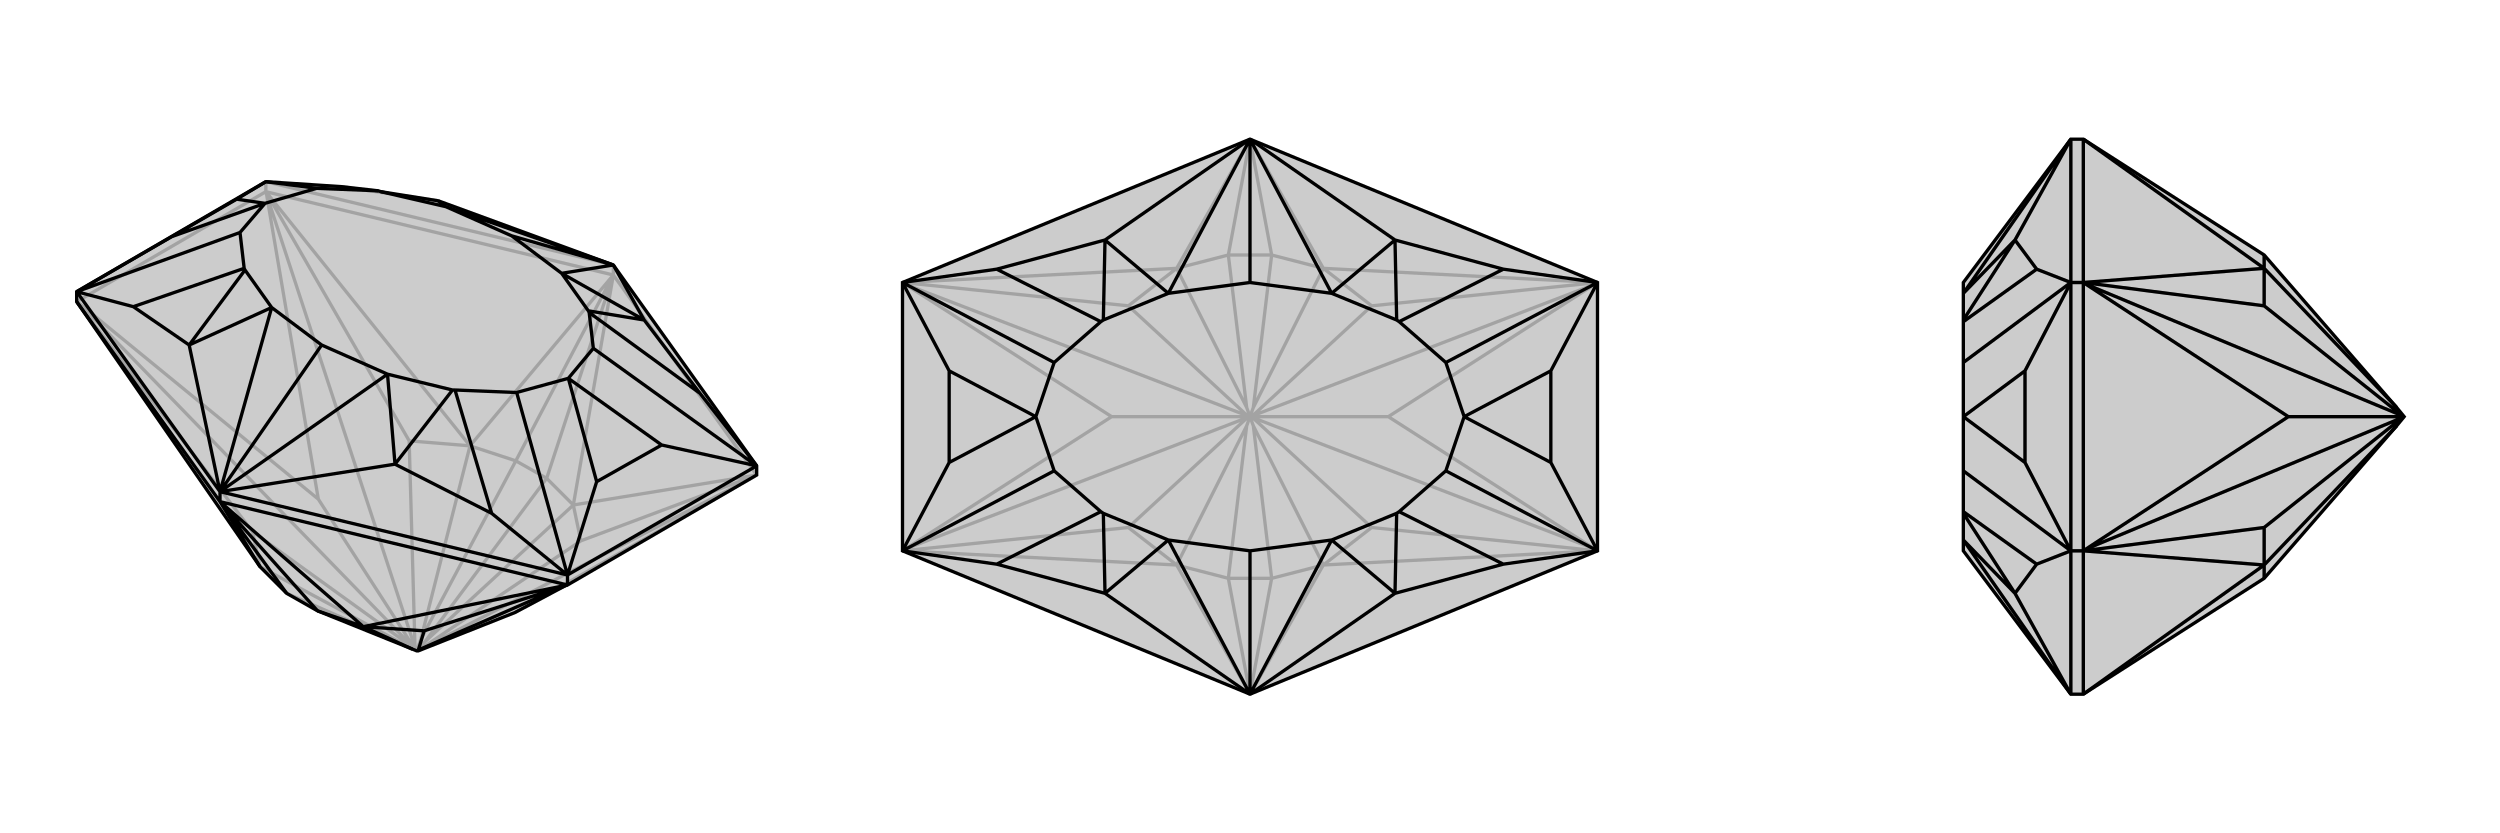 <svg xmlns="http://www.w3.org/2000/svg" viewBox="0 0 3000 1000">
    <g stroke="currentColor" stroke-width="4" fill="none" transform="translate(0 -34)">
        <path fill="currentColor" stroke="none" fill-opacity=".2" d="M908,604L908,593L736,352L526,275L457,264L454,263L410,258L319,252L92,384L92,396L312,714L344,746L381,767L495,813L500,815L502,815L618,769L680,736L681,736z" />
<path stroke-opacity=".2" d="M319,264L319,252M736,364L736,352M908,604L736,364M319,264L736,364M92,396L319,264M618,769L905,606M382,633L320,268M382,633L95,398M382,633L498,813M908,604L905,606M905,606L503,814M319,264L320,268M320,268L498,811M92,396L95,398M95,398L497,812M908,604L688,640M908,604L697,683M319,264L564,569M319,264L491,563M92,396L303,672M688,640L736,364M688,640L656,608M564,569L736,364M564,569L619,587M736,364L656,608M736,364L619,587M344,746L490,810M502,815L503,814M688,640L510,804M503,814L697,683M688,640L697,683M656,608L510,804M619,587L505,801M656,608L619,587M510,804L500,815M564,569L505,801M498,811L498,813M498,811L491,563M564,569L491,563M500,815L505,801M498,813L497,812M312,714L490,810M497,812L303,672M312,714L303,672M500,815L490,810M500,815L498,813M736,352L319,252M526,275L410,258" />
<path d="M908,604L908,593L736,352L526,275L457,264L454,263L410,258L319,252L92,384L92,396L312,714L344,746L381,767L495,813L500,815L502,815L618,769L680,736L681,736z" />
<path d="M681,736L681,724M264,636L264,624M681,736L264,636M92,396L264,636M680,736L502,814M681,736L436,786M681,736L509,791M436,786L264,636M436,786L381,767M312,714L264,636M264,636L381,767M264,636L344,746M436,786L495,813M502,815L502,814M502,814L509,791M436,786L509,791M264,624L681,724M264,624L92,384M908,593L681,724M736,352L773,418M264,624L474,591M264,624L227,448M736,352L674,362M264,624L465,483M264,624L326,403M264,624L386,448M736,352L535,282M736,352L614,317M908,593L794,568M681,724L716,612M92,384L206,318M319,252L284,273M908,593L840,506M908,593L712,452M681,724L590,650M681,724L620,505M92,384L160,402M92,384L288,313M319,252L380,260M674,362L614,317M465,483L386,448M326,403L386,448M535,282L614,317M682,488L712,452M682,488L620,505M318,278L288,313M318,278L380,260M712,452L707,409M620,505L546,502M288,313L293,356M380,260L454,263M674,362L773,418M674,362L706,407M465,483L474,591M465,483L543,502M326,403L227,448M326,403L294,358M535,282L526,275M535,282L457,264M773,418L840,506M840,506L707,409M707,409L706,407M773,418L706,407M474,591L590,650M590,650L546,502M546,502L543,502M474,591L543,502M227,448L160,402M160,402L293,356M293,356L294,358M227,448L294,358M794,568L716,612M682,488L794,568M682,488L716,612M206,318L284,273M318,278L206,318M318,278L284,273" />
    </g>
    <g stroke="currentColor" stroke-width="4" fill="none" transform="translate(1000 0)">
        <path fill="currentColor" stroke="none" fill-opacity=".2" d="M917,339L917,661L500,833L83,661L83,339L500,167z" />
<path stroke-opacity=".2" d="M666,500L914,659M666,500L914,341M666,500L502,500M334,500L86,341M334,500L86,659M334,500L498,500M917,661L914,659M914,659L503,501M917,339L914,341M914,341L503,499M83,339L86,341M86,341L497,499M83,661L86,659M86,659L497,501M917,661L588,678M917,661L646,633M917,339L588,322M917,339L646,367M83,339L412,322M83,339L354,367M83,661L412,678M83,661L354,633M588,678L500,833M588,678L526,694M588,322L500,167M588,322L526,306M412,322L500,167M412,322L474,306M412,678L500,833M412,678L474,694M500,833L526,694M500,833L474,694M500,167L526,306M500,167L474,306M526,694L504,511M474,694L496,511M526,694L474,694M588,678L504,511M502,500L503,501M503,501L646,633M588,678L646,633M504,511L500,500M502,500L503,499M588,322L504,489M503,499L646,367M588,322L646,367M502,500L500,500M526,306L504,489M474,306L496,489M526,306L474,306M504,489L500,500M412,322L496,489M497,499L498,500M497,499L354,367M412,322L354,367M500,500L496,489M498,500L497,501M412,678L496,511M497,501L354,633M412,678L354,633M500,500L496,511M500,500L498,500" />
<path d="M917,339L917,661L500,833L83,661L83,339L500,167z" />
<path d="M500,167L674,288M500,833L674,712M500,833L326,712M500,167L326,288M500,167L598,352M500,833L598,648M500,833L402,648M500,833L500,661M500,167L402,352M500,167L500,339M917,339L861,445M917,661L861,555M83,661L139,555M83,339L139,445M917,339L804,323M917,339L735,435M917,661L804,677M917,661L735,565M83,661L196,677M83,661L265,565M83,339L196,323M83,339L265,435M598,352L500,339M598,648L500,661M402,648L500,661M402,352L500,339M757,500L735,435M757,500L735,565M243,500L265,565M243,500L265,435M735,435L679,386M735,565L679,614M265,565L321,614M265,435L321,386M598,352L674,288M598,352L676,384M598,648L674,712M598,648L676,616M402,648L326,712M402,648L324,616M402,352L326,288M402,352L324,384M674,288L804,323M804,323L679,386M679,386L676,384M674,288L676,384M674,712L804,677M804,677L679,614M679,614L676,616M674,712L676,616M326,712L196,677M196,677L321,614M321,614L324,616M326,712L324,616M326,288L196,323M196,323L321,386M321,386L324,384M326,288L324,384M861,445L861,555M757,500L861,445M757,500L861,555M139,555L139,445M243,500L139,555M243,500L139,445" />
    </g>
    <g stroke="currentColor" stroke-width="4" fill="none" transform="translate(2000 0)">
        <path fill="currentColor" stroke="none" fill-opacity=".2" d="M717,694L876,511L885,500L876,489L717,306L500,167L485,167L356,339L356,352L356,384L356,386L356,435L356,500L356,565L356,614L356,616L356,648L356,661L485,833L500,833z" />
<path stroke-opacity=".2" d="M500,661L485,661M500,339L485,339M500,339L500,167M500,661L500,833M500,661L500,339M746,500L503,341M746,500L503,659M746,500L884,500M500,339L503,341M503,341L883,499M500,661L503,659M503,659L883,501M500,339L717,322M500,339L717,367M500,661L717,678M500,661L717,633M717,322L500,167M717,322L717,306M717,678L500,833M717,678L717,694M717,322L876,489M883,499L884,500M883,499L717,367M717,322L717,367M884,500L883,501M717,678L876,511M883,501L717,633M717,678L717,633M885,500L884,500M485,833L485,661M485,167L485,339M485,661L485,339M485,833L418,712M485,167L418,288M485,833L356,648M485,167L356,352M485,661L430,555M485,339L430,445M485,661L444,677M485,661L356,565M485,339L444,323M485,339L356,435M356,648L418,712M356,352L418,288M418,712L444,677M444,677L356,614M418,712L356,616M418,288L444,323M444,323L356,386M418,288L356,384M430,555L430,445M356,500L430,555M356,500L430,445" />
<path d="M717,694L876,511L885,500L876,489L717,306L500,167L485,167L356,339L356,352L356,384L356,386L356,435L356,500L356,565L356,614L356,616L356,648L356,661L485,833L500,833z" />
<path d="M500,661L485,661M500,339L485,339M500,661L500,833M500,339L500,167M500,661L500,339M746,500L503,659M746,500L503,341M746,500L884,500M500,661L503,659M503,659L883,501M500,339L503,341M503,341L883,499M500,661L717,678M500,661L717,633M500,339L717,322M500,339L717,367M717,678L500,833M717,678L717,694M717,322L500,167M717,322L717,306M717,678L876,511M884,500L883,501M883,501L717,633M717,678L717,633M884,500L883,499M717,322L876,489M883,499L717,367M717,322L717,367M884,500L885,500M485,167L485,339M485,833L485,661M485,339L485,661M485,167L418,288M485,833L418,712M485,167L356,352M485,833L356,648M485,339L430,445M485,661L430,555M485,339L444,323M485,339L356,435M485,661L444,677M485,661L356,565M356,352L418,288M356,648L418,712M418,288L444,323M444,323L356,386M418,288L356,384M418,712L444,677M444,677L356,614M418,712L356,616M430,445L430,555M356,500L430,445M356,500L430,555" />
    </g>
</svg>